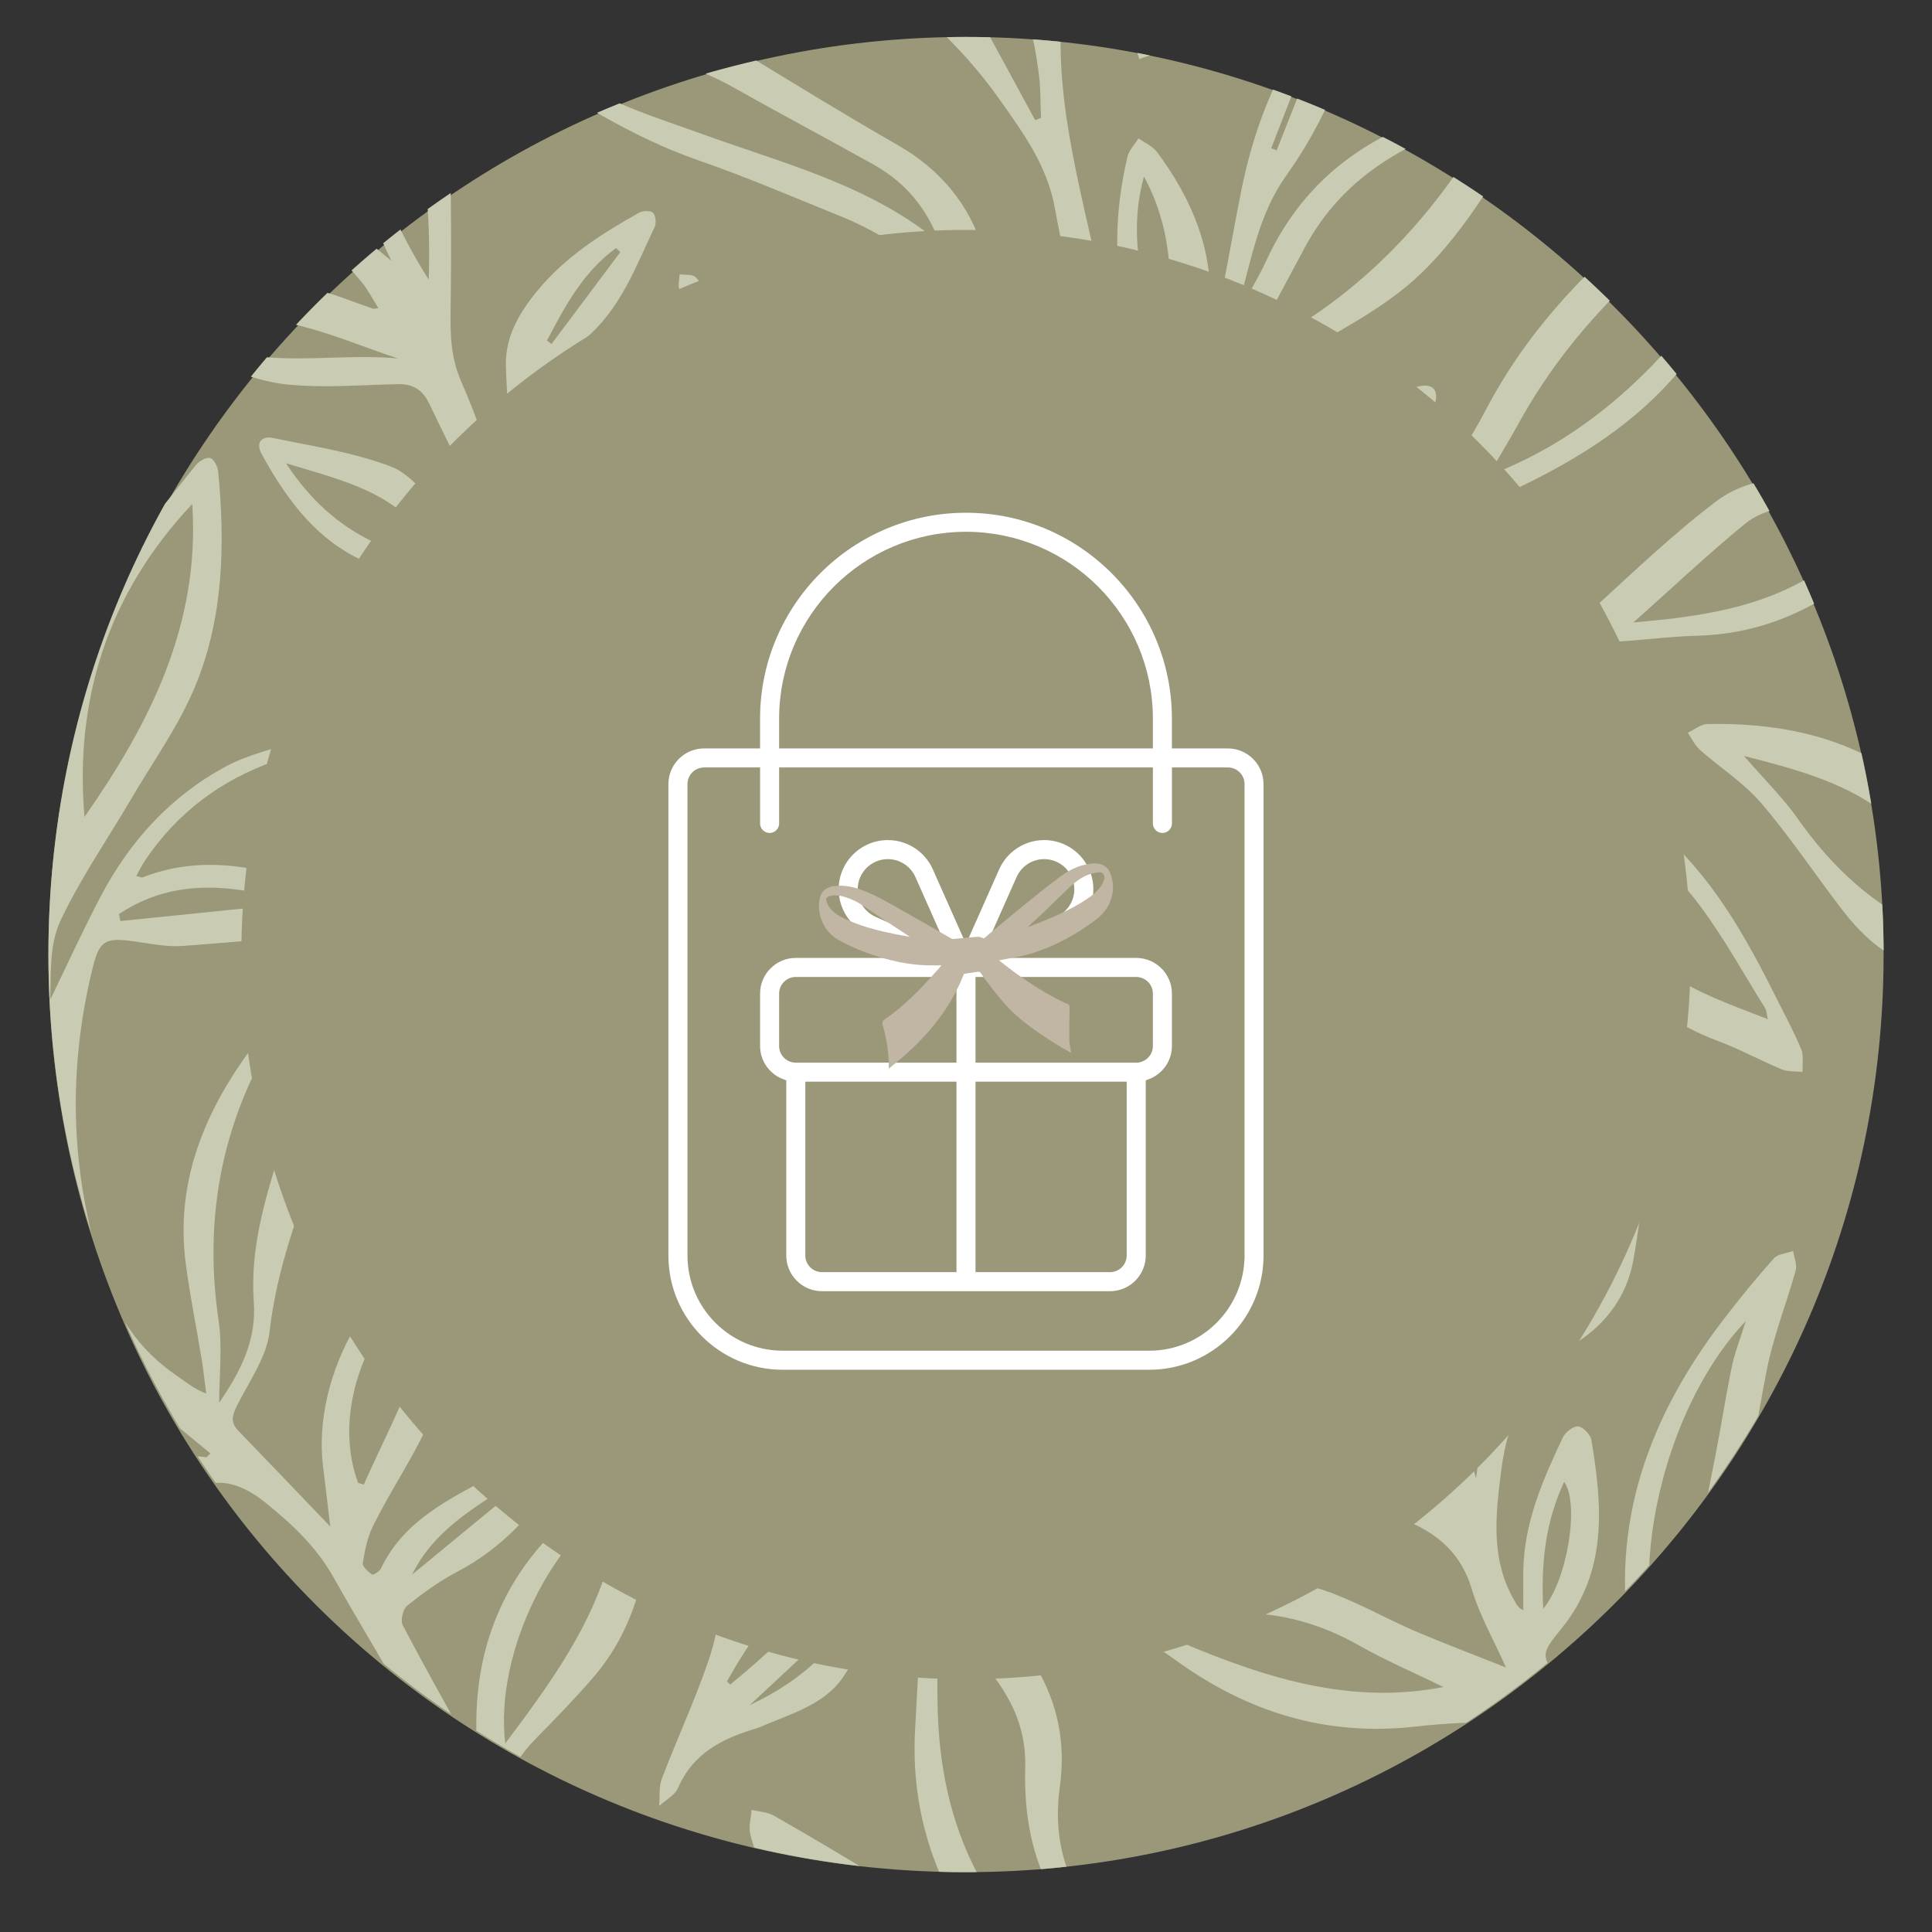 <svg xmlns="http://www.w3.org/2000/svg" xmlns:xlink="http://www.w3.org/1999/xlink" id="Layer_1" data-name="Layer 1" viewBox="0 0 1080 1080"><rect x="0" y="0" width="1080" height="1080" fill="#333333" stroke="none"/><defs><style>      .cls-1 {        fill: #c9cbb3;      }      .cls-2 {        fill: #9a9879;      }      .cls-3 {        fill: #c1b6a4;      }      .cls-4 {        fill: none;      }      .cls-5 {        clip-path: url(#clippath-1);      }      .cls-6 {        fill: #fff;        stroke: #9a9879;        stroke-miterlimit: 10;        stroke-width: 4px;      }      .cls-7 {        clip-path: url(#clippath);      }    </style><clipPath id="clippath"><path class="cls-4" d="M27.06,533.6c0,287.4,236.35,519.59,525.29,512.81,272.11-6.39,494.03-228.3,500.46-500.4,6.82-288.96-225.38-525.35-512.8-525.35S27.06,250.32,27.06,533.6"></path></clipPath><clipPath id="clippath-1"><path class="cls-4" d="M1127.06,537.12c0,287.4,236.35,519.59,525.29,512.81,272.11-6.39,494.03-228.3,500.46-500.4,6.82-288.96-225.38-525.35-512.8-525.35s-512.94,229.66-512.94,512.94"></path></clipPath></defs><g><g><path class="cls-2" d="M540,1046.55c287.42,0,519.62-236.39,512.8-525.35-6.42-272.1-228.35-494.01-500.46-500.4C263.4,14.02,27.06,246.21,27.06,533.61s229.65,512.94,512.94,512.94"></path><g class="cls-7"><path class="cls-1" d="M734.52,31.4c-1.15-.38-2.3-.75-3.44-1.13-6.83,17.53-13.65,35.06-20.48,52.6l3.06,1.17c6.95-17.55,13.9-35.1,20.85-52.64M546.05,382.62c-.83.25-1.66.5-2.49.75-1.26,19.23,6.09,40.97,17.78,52.33-5.14-17.83-10.22-35.46-15.29-53.08M419.16,953.12c29.83-13.71,52.34-35.93,57.54-54.03-8.09,7.66-17.61,16.74-27.2,25.74-9.53,8.96-19.14,17.85-30.34,28.28M829.79,352.73c-22.75,5.86-56.61,31.16-62.4,45.92,21.01-7.24,42.47-22.88,62.4-45.92M768.44,498.81c-27.48-9.51-55.36-8.25-83.35-4.27,27.13,15.32,55.29,8.74,83.35,4.27M420.02,486.67c8.2,13.76,55.89,40.72,72.52,41.7-16.92-26.06-43.05-35.68-72.52-41.7M366.34,751.54c1.08,12.48,21.39,56,35.23,75.49,3.67-32.7-9.77-64.84-35.23-75.49M494.4,818.34c12.54,6.37,83.93-1.88,101.04-11.69-24.39-7.86-87.86-.52-101.04,11.69M639.48,98.73c-9.81,35.21.41,68.07,11.96,100.78,4.32-34.57,5.55-68.77-11.96-100.78M678.25,432.87c13.06-31.24,37.75-56.94,42.65-92.17-27.5,24.17-51.36,50.12-42.65,92.17M681.41,320.34c.62.79,1.23,1.57,1.85,2.36,16.54-13.08,34.54-24.73,49.26-39.62,17.95-18.17,31.89-40.27,53.32-55.17.3-.21.13-1.09.21-2.09-46.83,18.64-74.61,57.83-104.64,94.53M277.68,502.08c29.67,47.01,50.3,99.37,86.98,141.75-3.56-12.77-9.16-24.9-11.47-37.64-4.37-24.15-14.12-45.77-27.03-66.16-11.49-18.16-26.47-32.36-48.48-37.95M470.51,733.75c2.79-17.95-5.59-32.34-14.4-46.11-9.4-14.72-14.36-30.31-13.5-47.6,1.6-31.81-17.35-55.2-32.27-82.61,0,14.77-.61,27.19.11,39.55,3.06,52.96,37.7,92.17,60.06,136.77M736.58,557.63c-15.2-7.39-44.05-6.89-60.61,3.13-29.48,17.83-58.14,37.05-87.1,55.75-.58.38-.66,1.52-1.34,3.2,15.08.25,28.52-2.76,41.71-8.49,16.23-7.06,32.59-14.07,49.42-19.44,21.98-7.02,40.86-18.46,57.93-34.15M735.09,723.15c.25-1.52.49-3.05.74-4.57-37.42-26.34-79.58-28.88-122.8-20.08-31.07,6.33-58.8,20.39-80.77,48.18,28.77-8.96,54.7-17.21,80.75-25.04,9.41-2.83,19.19-6.85,28.67-6.55,22.19.72,44.3,3.76,66.45,5.8,8.98.83,17.96,1.52,26.95,2.26M493.96,433.6c-8.28-46.09-37.69-90.69-82.49-127.83-11.56-9.58-22.94-19.8-38.62-24,6.86,16.1,13.05,32.69,23.9,45.26,31.4,36.39,64.67,71.16,97.22,106.57M579.7,304.52c-20.14-18.15-41.1-37.42-62.56-56.12-6.11-5.33-13.37-9.63-20.66-13.28-25.58-12.8-51.39-25.14-77.15-37.58-2.76-1.34-5.77-2.16-9.44-3.49.22,2.43.05,3.48.43,4.27.98,2.07,2.01,4.17,3.35,6.01,27.37,37.67,62.34,65.81,106.06,82.05,19.96,7.41,40.81,12.43,59.96,18.14M833.58,65.64c-.44-.1-1.13-.51-1.66-.35-42.77,12.14-80.22,31.79-102.39,72.84-10.96,20.29-21.73,40.67-31.7,59.33,58.77-28.3,103.04-73.99,135.75-131.82M523.72,131.67c-8.17-19.01-20.16-31.14-35.68-39.83-25.55-14.31-51.45-27.98-76.94-42.39-28.08-15.89-58.05-22.7-90.14-20.24-5.56.43-11.06,1.5-16.59,2.28,2.75,4.4,5.64,6.43,8.57,8.43,25.11,17.12,53.91,25.74,82.08,35.89,42.03,15.13,85.75,26.48,122.45,53.78.95.71,2.36.82,6.26,2.08M811.24,449.71c.64.89.9,1.62,1.41,1.9,39.98,21.75,73.62,51.82,106.85,82.29,19.49,17.88,43.47,26.01,68.73,35.81-.78-3.27-.77-4.97-1.54-6.18-11.84-18.95-22.66-38.66-35.91-56.56-34.56-46.68-81.25-65.92-139.54-57.26M598.96-26.73c-14.3,55.83-.51,109.65,11.66,163.59,7.47,33.1,15.19,66.15,22.01,99.38,2.15,10.49,1.73,21.52,2.48,32.36,5.59-11.11,11.56-22.33,7.92-36.12-4.55-17.2-8.91-34.44-13.09-51.73-7.48-31.02-7.05-62.1.3-93.05.89-3.75,4.05-6.94,6.16-10.4,3.52,2.54,7.97,4.4,10.44,7.73,19.33,26.11,31.6,54.7,29.45,88.06-.08,1.29.25,2.61.46,3.9.04.26.41.47,1.65,1.78,1.82-6.1,3.9-11.48,5.01-17.05,3.73-18.74,6.88-37.6,10.7-56.32,7.56-37,21.54-71.19,45.22-101,1.02-1.28,1.96-2.99,3.33-3.59,3.62-1.59,7.79-4.18,11.06-3.43,1.98.45,4.4,6.76,3.72,9.79-3.28,14.72-5.95,29.92-11.87,43.65-7.12,16.51-16.02,32.63-26.49,47.24-15.36,21.44-19.32,46.29-26.22,70.38.75.37,1.51.74,2.26,1.11,4.25-7.88,8.94-15.56,12.67-23.68,24.58-53.6,69.63-78.59,124.72-89.64,6.45-1.29,12.98-2.49,19.54-2.96,7.38-.52,10.23,3.69,6.37,9.73-19.83,31.03-37.07,63.92-64.07,89.88-21.7,20.87-48.92,33.21-74.04,48.88-17.81,11.12-34.92,23.59-51.11,36.97-6.12,5.05-9.55,13.99-12.83,21.74-10.65,25.15-21.22,50.41-21.45,78.45-.01,2.55.4,5.12.87,10.65,5.36-6.51,9.3-11.04,12.96-15.77,18.13-23.45,36.19-46.95,54.27-70.44,16.92-22,40.66-32.85,66.3-40.56,7.89-2.37,15.75-4.94,23.76-6.81,7.9-1.84,11.34,2.17,9.02,9.9-.47,1.57-1,3.23-1.93,4.54-24.93,35.21-48,72.36-87.38,93.86-21.07,11.51-42.91,21.67-64.73,31.76-11.53,5.33-18.4,13.07-22.7,25.34-6.52,18.59-16.2,36.07-23.12,54.55-4.44,11.84-8.06,24.5-8.97,37.02-1.47,20.3-.39,40.79-.39,61.19.89.34,1.78.67,2.66,1,2.03-2.61,3.99-5.26,6.08-7.82,13.93-17.07,28.47-33.68,41.54-51.37,5.25-7.11,8.13-16.34,10.58-25.04,2.5-8.82,3.24-18.14,4.59-27.27,3.95-26.66,15.5-49.62,34.56-68.49,12.85-12.73,26.47-24.71,40.03-36.7,2.63-2.33,6.63-3.15,9.99-4.66,1.46,3.77,4.49,7.72,4.12,11.31-2.86,27.48-8.62,53.52-29.25,74.63-15.51,15.87-28.62,34.09-42.81,51.26.94.97,1.88,1.94,2.82,2.91,4.81-3.85,9.51-7.85,14.47-11.51,12.93-9.56,26.42-18.41,38.82-28.59,9.81-8.05,18.9-17.15,27.31-26.66,22.46-25.41,50.56-40.74,83.27-48.06,3.36-.75,9.84.06,10.41,1.7,1.19,3.39.62,8.68-1.41,11.72-18.22,27.39-40.19,50.33-75.19,54.01-27.46,2.89-45.66,21.48-68.95,36.8,22.67-2.91,42.42-6.74,62.31-7.7,31.23-1.52,62.6-2.28,93.83-1.11,24.11.91,44.55,12.86,62.92,28.28,30.83,25.9,49.92,60.03,67.5,95.26,4.71,9.43,9.79,18.73,13.8,28.45,1.54,3.72.58,8.47.76,12.74-3.92-.44-8.19-.04-11.69-1.49-11.86-4.92-23.18-11.17-35.18-15.65-23.64-8.84-43.6-23.03-61.56-40.31-19.7-18.97-38.37-39.1-59.04-56.94-15.37-13.27-32.51-24.91-50.23-34.82-8.55-4.77-20.52-6.24-30.48-5.11-33.45,3.78-65.22,13.28-92.42,34.4-1.55,1.21-3.05,2.5-4.47,3.86-.39.38-.38,1.17-.98,3.28,4.63-.73,8.65-1.39,12.68-1.98,36.33-5.42,72.35-4.65,107.44,7.17,5.86,1.97,10.49,7.62,15.69,11.58-5.41,2.94-10.5,7.25-16.28,8.55-16.97,3.81-34.1,7.3-51.36,9.25-16.03,1.8-31.43-2.29-45.64-10.23-2.29-1.28-4.75-2.3-7.19-3.28-25.42-10.19-29.6-8.9-46.6,12.3-8.65,10.79-17.08,22.01-27.21,31.29-16.69,15.27-20.6,35.96-26.08,57.13,3.03-2.1,6.05-4.22,9.09-6.31,21.7-14.9,42.59-31.19,65.3-44.35,30.73-17.82,64.08-14.8,97.13-6.51,2.68.67,5.85,3.49,6.68,6.01.53,1.63-2.42,4.9-4.42,6.79-7.86,7.45-16.07,14.52-23.95,21.95-15.02,14.15-33.37,22.18-52.54,28.61-10.93,3.67-22.22,6.32-33.04,10.26-19.83,7.22-40.38,5.62-60.71,5.28-10.96-.19-16.64,3.91-20.97,13.71-10.39,23.49-21.9,46.49-32.77,69.77-2.87,6.14-5.07,12.6-6.55,16.32,14.9-10.42,30.12-23.84,47.63-32.76,38.93-19.83,80.03-18.59,121.45-7.56,21.98,5.85,42.31,14.7,59.64,29.61,2.76,2.38,6.38,6.32,6,9.07-.35,2.66-4.97,5.61-8.31,6.88-22.77,8.65-46.71,8.78-69.04,1.55-30.7-9.92-58.85-5.36-87.52,6.02-20.48,8.13-41.61,14.64-62.22,22.45-17.12,6.49-30.51,17.53-39.28,35.5,2.71.17,4.3.7,5.58.27,42.41-14.07,84.07-5.88,125.59,4.4,2.66.66,4.67,3.88,6.99,5.9-2.1,2.23-3.78,5.51-6.36,6.52-14.11,5.52-28.3,10.93-42.74,15.51-17.29,5.49-34.59,1.16-51.87-1.23-12.67-1.75-25.48-3.49-38.21-3.42-4.82.03-11.32,3.96-14.14,8.1-19.81,29.12-38.89,58.74-58.14,88.25-3.18,4.89-6,10.02-8.99,15.06.62.6,1.24,1.21,1.86,1.8,4.47-3.79,9.01-7.48,13.39-11.37,20.89-18.62,41.72-37.31,62.6-55.95,1.22-1.1,2.47-2.5,3.94-2.92,3.88-1.09,7.88-1.71,11.83-2.52.51,3.95,2.71,8.71,1.26,11.71-9.32,19.17-17.98,38.94-29.74,56.58-10.8,16.2-30.49,21.08-47.63,28.62-.6.26-1.26.4-1.89.59-18.49,5.58-34.68,13.85-42.96,33.08-1.76,4.09-6.93,6.72-10.53,10.02.43-5.07-.27-10.57,1.47-15.15,8.3-21.82,18.16-43.08,25.78-65.11,14.92-43.15,5.88-83.67-18.77-120.36-13.47-20.06-25.55-40.01-28.52-64.23-.62-5.06,1.44-10.44,2.27-15.68,4.87,1.17,10.28,1.35,14.52,3.67,23.76,12.98,42.59,31.22,48.33,58.28,3.57,16.79,2.52,34.6,3.02,51.97.42,14.72.09,29.46.09,45.15,1.59-.84,2.95-1.1,3.53-1.92,14.38-20.48,28.61-41.08,43.04-61.54,7.27-10.31,6.38-20.26,1.59-31.57-12.58-29.69-32.9-53.88-53.34-78.02-21.07-24.89-42.52-49.16-69.09-68.86-18.9-14.01-28.77-35.74-37.6-57.23-8.39-20.41-15.81-41.24-24.57-61.49-4.55-10.52-11.45-20.01-16.46-30.36-1.59-3.28-1.84-8.68-.12-11.57,1.08-1.83,7.4-2.02,10.6-.85,14.51,5.28,29.56,9.86,42.88,17.4,20.63,11.69,30.88,32.05,37.41,53.98,10.25,34.41,19.41,69.14,29.91,103.47,2.5,8.19,7.25,16.45,13.07,22.71,14.32,15.39,29.86,29.64,46.6,46-6.58-11.57-11.61-21.67-17.78-31.02-24.29-36.84-32.04-77.26-28.1-120.73,1.27-14.05-.14-28.33.37-42.47.12-3.57,2.85-7.06,4.39-10.58,2.79,2.31,6.34,4.11,8.25,7,12.87,19.53,25.44,39.25,37.99,58.97,9.23,14.51,14.67,30.49,14.63,47.61-.05,16.1,4.99,30.44,11.92,44.39,8.65,17.38,10.92,35.61,9.14,54.77-.84,8.99-.14,18.12,1.46,27.46,6.35-16.41,12.62-32.84,19.09-49.19,2.91-7.35,5.5-14.97,9.51-21.71,15.74-26.44,15.81-55.34,13.53-84.46-1.05-13.42-4.12-26.68-6.02-40.06-1.18-8.3-5.36-13.63-13.21-16.88-13.69-5.66-27.22-11.73-40.66-18-23.59-11.01-43.87-26.65-61.86-45.32-2.04-2.12-4.07-4.4-5.47-6.96-3.81-6.96-1.1-12.44,6.7-11.89,35.49,2.5,67.6,11.99,87.61,44.96,4.83,7.95,10.15,15.59,15.25,23.37.74-.32,1.49-.66,2.24-.98.29-1.8.98-3.63.81-5.38-3.59-37.08-14.89-70.74-42.88-97.13-19.15-18.07-38.11-36.35-56.95-54.76-28.6-27.97-39.14-64.99-49.95-101.71-2.61-8.88,1.73-12.79,9.78-9.27,69.16,30.26,119.89,77.15,136.63,153.87,2.44,11.18,3.8,22.94,3.31,34.33-.71,16.28,3.05,31.27,8.37,46.26,13.08,36.82,22.01,74.54,23.51,113.78.06,1.54.48,3.05,2.58,4.98,2.62-6.55,5.43-13.02,7.82-19.65,11.45-31.7,21.34-63.73,22.94-97.8.5-10.59-2.74-18.88-9.51-26.98-20.71-24.76-36.27-51.65-34.65-85.8.49-10.4-2.4-20.92-3.1-31.43-.19-2.81,1.94-5.79,3.01-8.69,2.77,1.37,6.26,2.09,8.2,4.22,19.8,21.67,34.06,45.34,27.36,76.65-2.21,10.32,2.36,19.16,8.67,29.11,1.25-3.49,2.28-5.39,2.6-7.41,3.92-24.58,11.12-48.08,22.24-70.42,16.42-33.02,5.51-49.13-27.82-63.4-21.43-9.18-45.01-13.5-66.07-23.34-50.69-23.7-92.99-57.25-117.2-109.73-3.85-8.36-8.97-16.12-12.85-24.47-1.15-2.49-.1-6.01-.06-9.04,3.04.5,7.28-.12,8.93,1.67,32.09,34.59,76.58,46.47,117.69,64.36,20.79,9.05,38.09,22.22,52.09,39.75,17.65,22.11,34.9,44.53,52.25,66.87.99,1.28,1.34,3.05,1.98,4.58,1.04-.62,2.08-1.23,3.12-1.85-.19-4.05,0-8.16-.64-12.15-4.09-25.73-13.73-49.53-26.7-71.88-11.74-20.23-22.85-41.14-37.07-59.56-21.53-27.9-48.11-50.63-81.4-64.1-26.57-10.75-52.95-22.09-80-31.45-37.86-13.11-70.78-35-104.49-55.61-8.48-5.18-7.98-10.68.71-15.24,2.03-1.06,4.19-2.03,6.42-2.55,42.63-10.05,84.15-10.25,123.15,13.51,28.4,17.31,56.73,34.77,85.6,51.27,23.83,13.62,40.16,32.95,48.21,58.93,4.99,16.1,14.68,29.13,23.75,42.92,15.52,23.61,29.32,48.35,43.83,72.62.82,1.38,1.6,2.79,4.33,3.7-1.99-8.99-3.93-17.99-5.98-26.96-8.8-38.52-18.95-76.79-25.96-115.62-4.35-24.07-17.76-42.23-30.97-60.94-22.32-31.63-51.02-56.64-83.27-77.76-1.91-1.25-3.46-3.02-5.18-4.55h17.81c6.74,4,13.47,8,20.22,12,.49-.68.98-1.35,1.47-2.03-1.96-3.32-3.91-6.65-5.87-9.97h23.74c17.01,31.32,34.02,62.62,51.04,93.94,1.08-.45,2.17-.9,3.25-1.34-.42-8.67-.17-17.44-1.43-25.98-1.36-9.3-2.48-19.23-6.62-27.4-6.94-13.7-16.2-26.21-24.48-39.23h19.78c3.32,6.26,6.63,12.53,9.95,18.8.64-.17,1.28-.33,1.92-.49v-18.31h17.8Z"></path><path class="cls-1" d="M288.36,832.46c-.9-1.03-1.79-2.06-2.68-3.09-21.13,13.82-43.37,26.39-55.26,50.78,19.31-15.9,38.63-31.8,57.94-47.69M22.6,890.42c29.28-6.68,42.37-31.92,60.25-51.71-24.29,12.31-45.95,27.68-60.25,51.71M66.52,510.96c.25,1.3.51,2.61.76,3.91,32.55-3.31,65.09-6.63,99.06-10.08-35.18-10.26-68.48-14.65-99.82,6.17M282.43,974.57c31.84-42.19,60.63-82.93,63.86-135.25-35.39,17.74-70.07,83.12-63.86,135.25M199.25,958.17c.19-1.05.38-2.11.57-3.17-16.12-2.74-32.24-5.54-48.38-8.21-10.67-1.77-21.41-3.19-32.06-5.07-10.68-1.88-21.23-4.52-31.94-6.14-26.99-4.09-51.91,2.92-76.92,15,2,1.39,3.12,2.57,4.49,3.07,25.97,9.58,52.68,15.03,80.35,11.13,34.48-4.87,68.64-13.27,103.89-6.62M-19.1,403.13c-17.77,39.39-28.32,79.22-14.37,122.33,7.05,21.8,11.21,44.56,16.32,66.97,1.37,5.99,1.44,12.28,2.1,18.43.88-.03,1.76-.06,2.63-.1,1.01-14.67,3.3-29.39,2.77-44-1.21-33.43-3.71-66.81-5.86-100.21-.97-14.99-2.53-29.95-3.53-44.94-.4-6.13-.06-12.32-.06-18.48M200.16,828.89c1.06.33,2.13.66,3.2.99,9.96-22.46,21.63-44.34,29.48-67.51,11.67-34.43,32.47-58.97,66.42-72.2,3-1.17,5.79-2.89,11.14-5.6-71.21-3.11-133.41,80.94-110.24,144.32M367.08,418.27c-34.22-32.28-127.23-31.88-172.34.73,81.53,18.22,114.14,18.08,172.34-.73M47.22,456.69c35.86-51.32,64.8-106.98,60.25-174.93-47.52,50.38-65.76,109.62-60.25,174.93M122.54,784.07c11.64-16.9,20.93-34.59,19.35-56.26-2.1-28.78,5.68-55.88,14.28-83.09,7.3-23.09,11.76-47.09,16.98-70.8.85-3.88-.86-8.34-1.39-12.53-1.43-.4-2.87-.81-4.3-1.22-9.74,15.76-21.46,30.64-28.83,47.43-18.23,41.56-23.1,85.2-16.45,130.4,2.22,15.05.35,30.7.35,46.07M-47.83,451.93c7.78-20.26,15.2-40.67,23.59-60.68,2.02-4.81,7.25-8.29,11.01-12.37,1.94,4.92,4.73,9.66,5.68,14.77,4.6,24.58,8.09,49.39,13.14,73.88,4.97,24.09-1.33,47.21-4.14,70.65-3.23,26.79-6.92,53.53-10.21,80.31-.34,2.79-.13,6.21,1.21,8.55,13.58,23.66,27.44,47.15,42.99,70.18-1.8-5.98-4.2-11.84-5.29-17.94-3.25-18.1-6.76-36.21-8.72-54.47-2.3-21.57-3.79-43.28-4.27-64.96-.28-12.72.55-25.89,3.59-38.18,7.96-32.23,12.13-64.88,11.87-97.87-.34-42.28,12.39-79.75,37.39-113.31,12.79-17.16,26.15-33.91,39.56-50.59,1.76-2.19,5.91-4.51,7.98-3.83,2.15.71,4.17,4.9,4.44,7.74,3.9,40.76,2.93,81.53-12.82,119.7-9.19,22.28-23.71,42.37-36,63.35-13.32,22.73-28.5,44.55-39.57,68.31-6,12.9-5.15,29.01-5.5,43.62,9.3-19.15,18.14-38.55,28.02-57.39,16.28-31.07,39.23-56.33,70.24-73,12.24-6.58,26.37-9.61,39.62-14.3,16.1-5.7,32.64-10.44,48.18-17.4,28.4-12.72,56.71-23.47,88.66-15.51,26.11,6.51,50.98,15.78,73.39,30.98,3.82,2.59,7.85,4.9,11.42,7.8,1.57,1.26,3.3,3.93,2.94,5.51-.37,1.66-3.21,4.02-4.86,3.94-29.77-1.49-56.3,13.03-84.98,16.93-24.19,3.29-47.13-1.88-70.17-7.96-19.74-5.2-39.57-10.15-59.55-14.37-5.46-1.15-11.96-.45-17.29,1.41-30.13,10.52-54.56,28.82-72.52,55.39-1.78,2.64-3.16,5.56-5.02,8.86,1.85.42,2.87,1.02,3.57.76,27.2-10.59,54.42-8.03,81.45.36,16.36,5.07,32.54,10.75,48.6,16.72,3.06,1.13,5.15,4.86,7.69,7.39-3.01,1.54-5.92,4.15-9.05,4.45-35.41,3.42-70.82,6.83-106.3,9.42-9.04.66-18.35-1.31-27.46-2.59-15.89-2.22-19.18-.42-22.98,15.23-13.69,56.3-12.51,111.67,4.86,167.64,7.94,25.6,20.35,44.93,41.77,59.61,5.04,3.45,9.66,7.53,16.95,10.36-.82-6.27-1.47-12.57-2.48-18.82-2.98-18.19-6.71-36.27-9.04-54.54-5.38-42.24,8.7-79.44,32.25-113.33,13.14-18.89,28.21-36.48,42.89-54.25,2.5-3.02,7.48-4,11.32-5.92,1.34,4.32,3.73,8.62,3.8,12.97.19,12.77.87,25.79-1.23,38.29-3.47,20.66-6.96,41.7-14.04,61.28-11.79,32.57-24.08,64.49-28.02,99.51-1.63,14.58-11.72,28.31-18.53,42.15-2.49,5.07-3.28,8.99.93,13.33,16.91,17.5,33.71,35.11,51.49,53.65-1.4-11.7-2.66-22.54-4.01-33.37-6.39-51.16,27.61-113.86,80.83-131.7,24.71-8.28,49.05-15.31,75.26-12.8,3.88.37,7.57,2.69,11.35,4.11-2.48,3.48-4.22,8.35-7.6,10.18-12.14,6.56-24.47,13.08-37.39,17.81-29.06,10.65-47.84,30.64-54.2,60.5-6.79,31.93-26.65,57.07-40.5,85.32-3.06,6.24-4.45,13.45-5.56,20.39-.3,1.9,2.95,4.77,5.17,6.39.58.43,4.21-1.72,4.99-3.37,12.86-27.08,38.45-38.9,62.71-52.05,10.39-5.63,21.67-9.64,32.69-14.04,2.47-.98,5.52-.49,8.3-.67-.31,3.01.35,6.62-1.08,8.95-15.21,24.79-33.89,46.03-60.27,59.8-9.82,5.12-18.96,11.8-27.65,18.74-2.37,1.9-3.91,8.29-2.55,10.89,12.31,23.52,25.36,46.66,38.19,69.91,1.02-.22,2.04-.43,3.06-.65,0-7.04-.24-14.1.04-21.14,1.88-47.36,22.34-85.43,58.95-114.75,7.22-5.79,16.7-9.09,25.57-12.37,8.34-3.08,12.91.28,12.76,9.3-.61,36.38-7.72,70.87-32.38,99.36-10.13,11.68-20.94,22.79-31.78,33.83-19.78,20.16-21.59,39.31-9.82,64.59,7.66,16.45,11.18,34.82,16.56,52.33h-11.87c-2.55-6.05-5.33-12.01-7.64-18.15-6.71-17.88-12.46-36.18-20.05-53.68-8.35-19.24-22.39-32.31-43.77-37.74-35.54-9.02-71.2-7.89-107.03-3.93-43.13,4.77-84.02-2.63-122.77-21.9-2.33-1.16-5.2-4.05-5.25-6.19-.04-2.17,2.66-5.15,4.92-6.49,5.66-3.34,12.01-5.51,17.62-8.92,36.43-22.11,73.41-21.61,111.5-4.29,8.77,3.98,18.86,6,28.53,6.87,24.58,2.19,48.39,6,69.08,20.91,3.46,2.5,7.87,3.67,11.85,5.46-14.07-27.42-30.2-52.61-44.73-78.7-9.61-17.25-23.4-30.13-38.23-42.09-21.39-17.24-39.64-14.29-55.23,7.82-.57.81-1.08,1.67-1.69,2.44-17.91,22.43-40.07,38.99-67.54,47.76-3.79,1.21-8.5-.47-12.79-.82.51-4.37-.28-9.54,1.79-12.97,5.59-9.24,11.84-18.23,18.87-26.42,11.69-13.63,26.7-22.75,43.83-28.71-27.73,4.92-55.1,10.34-82.21,16.92-14.01,3.4-27.51,8.86-41.25,13.38v-29.67c28.09-2.45,56.55-2.86,84.15-7.94,26.3-4.84,52.09-10.52,78.98-7.2.38.04.89-.8,2.27-2.12-12.97-10.67-25.64-21.44-38.8-31.58-2.45-1.88-6.96-1.92-10.39-1.55-8.15.87-16.39,1.84-24.29,3.94-30.34,8.04-60.97,9.15-91.92,4.91v-9.89c26.87-.71,54.12,2.81,80.23-7.28-26.7-3.35-53.37-5.74-80.23-2.61v-11.87c35.87-2.34,71.71-4.14,107.57,7.57-11.35-16.62-22.06-30.77-31.08-45.93-10.26-17.22-18.86-35.43-28.45-53.05q-15.93-29.27-48.05-23.3v-55.38c7.61,4.86,15.24,9.71,24.91,15.89-8.73-29.15-16.82-56.14-24.91-83.14v-67.25Z"></path><path class="cls-1" d="M782.61,833.95c.69-1.2,1.38-2.4,2.07-3.6-17.34-10.58-34.68-21.17-52.02-31.75-.54.89-1.09,1.79-1.63,2.68,12.26,18.8,31.84,25.86,51.58,32.67M862.68,899.3c13.55-16.2,20.4-58.89,11.7-70.96-10.53,22.47-13.03,45.71-11.7,70.96M871.41,737.09c.87.41,1.73.82,2.6,1.23,23.3-19.03,32.52-44.68,34.09-73.93-.92-.43-1.84-.85-2.76-1.28-11.31,24.66-22.62,49.32-33.93,73.99M807.94,719.71c8.64-22.19,10.1-45.13,7.19-68.1-1.93-15.26-6.71-30.15-9.74-45.31-2.59-12.98-4.5-26.1-6.71-39.16-15.01,51.95-5.77,102.42,9.26,152.57M806.93,943.06c-15.7-7.65-31.99-14.65-47.35-23.32-20.89-11.79-43.2-18.3-66.83-17.99-14.34.19-28.62,4.24-42.93,6.56-.05,1.75-.1,3.51-.14,5.26,50.07,21.62,100.73,40.43,157.25,29.48M931.32,935.5c2.22-5.01,4.81-8.88,5.68-13.11,7.41-35.71,14.59-71.47,21.63-107.24,3.36-17.09,5.99-34.33,9.52-51.37,1.61-7.74,4.6-15.19,7.74-25.29-46.55,48.9-68.14,145.53-44.57,197.01M646.43,1088.83c9.58-33.59,28.01-57.8,65.35-62.55,24.71-3.14,48.13-10.34,70.46-21.76,31.25-15.98,64.27-14.75,97.56-7.7,3.16.66,6.37,1.09,9.84,1.68-6.71-19.49-27.61-35.56-48.38-35.82-16.75-.2-33.62.64-50.26,2.51-49.71,5.58-93.75-8.11-133.77-37.13-10.09-7.32-20.89-13.66-31.06-20.86-2.68-1.9-5.92-5.38-5.85-8.06.06-2.34,4.07-5.99,6.9-6.65,39.07-9.13,78.4-16.69,117.68-1.81,15.65,5.93,30.35,14.33,45.77,20.95,16.56,7.11,33.47,13.45,51.23,20.53-6.73-15.06-14.67-28.82-19.08-43.63-5.85-19.65-18.51-30.93-36.5-38.37-9.42-3.9-18.17-9.4-27.53-13.45-18.98-8.19-32.69-21.9-42.63-39.62-1.75-3.12-1.82-7.17-2.66-10.8,3.9-.84,8.39-3.39,11.63-2.28,28.14,9.61,56.05,19.92,75.52,44.36,1.02,1.27,1.36,3.08,2.01,4.64.87-.65,1.74-1.3,2.61-1.94-.42-2.47-.97-4.92-1.23-7.4-2.48-23.85-4.6-47.74-7.53-71.54-1.07-8.64-2.84-17.56-6.34-25.46-22.32-50.43-27.33-101.34-6.08-153.39,1.24-3.04,2.26-6.56,4.47-8.73,4.67-4.58,10.06-8.4,15.16-12.54,3.59,5.46,8.38,10.49,10.53,16.47,4.32,12.06,6.18,25.04,10.91,36.9,8.34,20.87,12.2,42.07,11.83,64.59-.32,18.89-4.81,36.46-11.4,53.8-.58,1.54-1.28,3.03-1.96,4.53-9.43,20.84-15.26,41.87-7.29,64.91,3.7,10.68,5.29,22.1,8.8,33.15,3.5-31.4,16.51-58.89,30.82-86.22,11.58-22.12,20.26-45.75,31.72-67.94,6.6-12.77,16.07-24.07,24.48-35.87,1.54-2.17,4.16-3.57,7.13-6,1.22,3.15,2.61,4.94,2.43,6.55-2.72,22.86-4.63,45.9-8.87,68.49-3.52,18.78-14.65,34.13-30.67,44.56-26.25,17.1-39.06,41.09-42.95,71.75-3.29,25.87-6.25,51.08,8.29,74.7.81,1.31,1.55,2.65,4.01,3.7,0-7.38-.1-14.77.01-22.16.43-26.78,10.89-50.67,22.03-74.26,1.41-2.98,5.87-6.53,8.62-6.3,2.75.23,6.89,4.58,7.41,7.64,6.19,36.99,9.14,73.52-16.85,105.55-11.16,13.74-11.68,14.7-1.32,28.78,12.85,17.46,27.3,33.74,41.24,50.38,1.96,2.35,4.92,3.85,9.54,7.38,0-9.46.97-16.58-.19-23.33-3.07-17.84-7.56-35.44-10.57-53.3-11.72-69.42,10.73-129.26,52.46-183.44,8.83-11.48,17.99-22.75,27.65-33.54,2.29-2.57,7.16-2.83,10.84-4.15.53,3.64,2.3,7.64,1.4,10.88-5.1,18.39-12.31,36.3-16.02,54.94-6.62,33.24-11.32,66.87-16.67,100.36-2.87,17.93-10.18,33.84-19.93,49.06-4.65,7.27-7.18,15.97-10.2,24.19-1.81,4.92-1.85,10.62-4.16,15.21-9.25,18.34-3.42,36.32,1.33,53.96,2.89,10.72,13.05,15.5,23.36,21.63.69-4.49,1.28-7.27,1.52-10.08,4.82-56.14,29.2-103.47,66.47-144.53,11.62-12.8,25.45-23.62,38.27-35.35v21.76c-14.79,15.85-30.47,30.97-44.15,47.72-19.35,23.69-31.5,51.55-41.58,80.24-1.78,5.09-2,10.73-2.94,16.12,25.19-19.67,45.84-41.07,59.64-69,7.12-14.42,19.19-26.39,29.03-39.47v33.63c-3.1,5-6.56,9.82-9.21,15.05-9.85,19.46-21.56,37.35-37.29,52.85-12.31,12.13-22.75,26.18-34.09,39.3-5.67,6.55-4.55,11.19,1.88,17.29,11.12,10.5,20.9,22.42,31.24,33.76h-25.71c-.79-1.05-1.43-2.28-2.4-3.12-27.97-24.42-55.91-48.87-84.07-73.06-2.26-1.94-5.97-2.73-9.11-3.02-29.22-2.77-56.24,5.2-78.6,22.97-22.77,18.09-48.36,28.73-75.02,38.41-14.15,5.13-27.73,11.84-41.56,17.83h-21.76c2.71-2.76,4.94-6.45,8.2-8.1,16.1-8.17,32.34-16.08,48.78-23.54,23.02-10.46,46.28-20.4,69.4-30.62,14.41-6.37,28.75-12.85,43.15-19.26,2.49-1.11,5.06-2.05,7.59-3.07-25.23-.56-50.68-2.94-73.53,9.54-22.79,12.45-46.67,21.61-72.14,26.02-17.8,3.09-29.43,13.91-39.16,27.56-4.73,6.65-8.08,14.29-12.07,21.48h-15.82Z"></path><path class="cls-1" d="M346.78,140.91c-.81-.74-1.62-1.49-2.43-2.23-18.27,13.28-28.52,32.43-38.59,51.72.84.64,1.69,1.26,2.54,1.89,12.83-17.13,25.65-34.25,38.48-51.38M-39.73,193.97c35.28-8.97,67.93-22.5,93.06-49.84-30.89,16.95-65.73,26.5-93.06,49.84M222.44,200.39c-38.82-12.9-76.68-32.85-121.04-15.86,38.66,24.8,80.99,11.97,121.04,15.86M271.74,314.54c-2.53-.92-5.41-1.57-7.9-2.92-10.6-5.76-23.27-9.66-31.2-18.02-19.67-20.74-45.45-26.21-72.79-34.66,27.28,41.63,65.38,56.95,111.9,55.6M203.63-16.46c-12.1,62.08,2.1,119.42,36.01,172.75,2.16-60.65-9.29-118.55-36.01-172.75M225.13-26.73c6.91,19.53,13.99,39,20.63,58.63,2.41,7.13,5.15,14.6,5.3,21.97.82,39.11,1.49,78.25.84,117.35-.25,14.69-.16,28.36,6.02,42.29,8.66,19.54,15.14,40.04,22.55,60.13,1.32,3.58,2.63,7.17,5.28,10.41,0-9.42.34-18.85-.08-28.25-.76-17.1-2.4-34.17-2.87-51.27-.44-16.4,7.59-29.85,17.57-41.98,15.55-18.9,35.85-31.89,56.92-43.67,2.08-1.16,6.49-1.25,7.79.11,1.51,1.57,1.88,5.82.84,8-10.6,22.21-18.97,45.72-38.83,62.37-6.96,5.85-12.49,13.48-18.3,20.6-9.11,11.16-10.56,24-9.68,38.15.99,16.01.54,32.27-1.13,48.23-1.09,10.37.56,18.71,7.25,26.48,4.51,5.23,9.57,10.41,12.36,16.53,1.57,3.42-1,8.73-1.7,13.19-3.46-1.04-8.76-1.01-10.1-3.29-11.95-20.45-32.49-22.69-52.65-25.82-13.3-2.06-27.21-2.01-39.86-6.01-32.28-10.21-51.54-35.29-67.04-63.67-3.5-6.4.11-10.23,6.4-8.92,22.19,4.64,45.01,8,66,16.02,11.67,4.45,19.98,17.4,30.2,26.06,8.87,7.51,18.29,14.38,27.47,21.53.78-.73,1.56-1.47,2.35-2.19-.56-1.98-.81-4.1-1.71-5.91-12.28-24.78-24.94-49.38-36.82-74.35-3.82-8.03-9.06-11.4-17.64-11.24-20.73.4-41.64,2.27-62.12.16-15.68-1.62-30.92-8.11-46.18-13.01-9.38-3.02-18.56-6.81-27.56-10.88-3.62-1.64-6.5-4.94-9.71-7.49,3.02-3.12,5.49-7.22,9.12-9.19,34.79-18.88,70.82-20.94,107.82-7.02,4.92,1.85,9.91,3.55,14.88,5.3.27.09.64-.09,2.78-.42-3.35-5.26-5.9-10.36-9.46-14.63-7.17-8.59-15.07-16.57-22.34-25.07-17.09-19.99-59.5-26.87-83.45-5.42-16.19,14.5-33.09,28.18-49.72,42.19-27.27,22.96-58.99,34.1-94.39,35.41v-27.69c16.21-9.87,31.63-21.54,48.85-29.06,16.35-7.15,34.98-8.86,51.86-15.01,15.28-5.56,29.55-13.9,44.26-21.01-.48-1.08-.95-2.17-1.42-3.25-18.5,4.35-36.85,9.54-55.54,12.83-17.66,3.1-35.67,5.63-53.53,5.68-11.48.04-22.99-4.85-34.49-7.53v-11.87c4.92.27,9.93,0,14.73.89,31.5,5.8,60.81-6.99,91.47-10.17-2.09-2.09-4.19-3.7-6.5-4.11-16.14-2.86-32.23-6.78-48.49-7.78-16.98-1.05-34.12.8-51.2,1.39v-19.78c41.96-6.69,81.71-2.43,118.78,20.72,18.01,11.24,39.1,13.09,60.16,12.34,1.07-.04,2.1-.93,4.16-1.91-3.27-2.74-5.71-4.84-8.2-6.87C91.64,63.66,55.65,35.48,21.13,5.6,11.7-2.56,6.68-15.81-.35-26.73h15.82C21.62-11.06,29.83,2.82,48.41,10.9c-4.87-13.92-9.01-25.78-13.16-37.63h13.84c1.85,6.41,3.71,12.82,5.56,19.23.89-.09,1.77-.19,2.66-.27.56-6.32,1.11-12.64,1.67-18.95h11.87c-2.17,13.27-4.09,26.59-6.58,39.8-1.36,7.17.07,12.78,5.74,17.62,8.5,7.26,16.28,15.44,25.1,22.26,13.27,10.27,27.19,19.7,40.84,29.49.83-.77,1.65-1.52,2.48-2.29-26.58-31.25-51.06-63.48-51.76-106.88h7.91c-.31,27.28,10.87,49.57,29.71,68.78-3.54-24.09,4.31-46.27,9.84-68.78h9.9c-1.26,19.67-3.72,39.37-3.49,59.03.3,23.79,5.8,47.66,21.96,65.22,16.64,18.06,37.37,32.35,56.32,48.28-27.38-55.07-29.24-113.19-21.39-172.53h27.69Z"></path><path class="cls-1" d="M1049.92,76.48v-1.86c-19.31,7.06-40.37,11.25-57.62,21.71-58.31,35.34-109.36,78.89-143.08,139.8-5.1,9.22-10.55,18.25-17.16,29.61,4.62-1.8,6.43-2.47,8.21-3.22,39.72-16.77,71.93-43.41,99.43-76.09,18.23-21.65,34.79-44.9,54.61-64.96,16.66-16.86,36.94-30.14,55.61-45M1067.74,84.03c-37.76,15.25-64.54,43.37-88.79,74.79-13.46,17.45-27.82,34.24-42.26,50.9-27.17,31.35-62.21,51.41-99.41,68.27-8.99,4.08-17.6,9.1-26.78,12.67-3.7,1.44-8.45.12-12.73.06.93-3.81,1.04-8.1,2.93-11.36,9.72-16.78,20.79-32.84,29.76-50,26.29-50.32,65.66-88.61,110.5-121.92,15.28-11.35,30.75-22.9,47.53-31.69,24.52-12.84,51.45-17.94,79.25-17.44v25.72Z"></path><path class="cls-1" d="M974.7-11.7c-.07-1.13-.15-2.27-.23-3.4-49.51,2.08-99.02,4.16-149.72,6.29,51.05,17.44,100.62,14.58,149.96-2.89M1067.74,50.41c-17.28-7.53-26.44-23.49-37.31-37.27-7.48-9.47-15.92-13.66-27.2-11.72-17.48,3.02-35.03,5.99-52.19,10.39-34.16,8.75-68.15,7.18-101.53-2.09-21.46-5.96-42.04-15.15-62.94-23.09-6.21-2.35-10.66-6-5.63-13.36h243.29c14.51,17.8,29.01,35.6,43.51,53.4v23.74Z"></path><path class="cls-1" d="M549.51,1088.83c-26.99-36.12-40.45-76.47-37.98-121.77,1.39-25.6,2.71-51.21,4.42-76.8.74-10.99,8.03-14.84,16.96-7.74,37.43,29.76,66.83,64.08,59.51,116.76-2.17,15.64-1.07,30.8,4.23,45.71,5.1,14.35,5.05,29.05,2.31,43.85h-15.82c.32-6.24.98-12.48.87-18.7-.15-8.16,1.06-17.08-1.79-24.29-7.46-18.88-9.66-38.14-9.12-58.11,1-37.2-24.6-59.51-47.35-83.91-1.6,18.39-2.13,36.4-1.49,54.36,1.2,33.67,8.46,65.78,25.52,95.36,6.55,11.35,11.72,23.49,17.52,35.28h-17.8Z"></path><path class="cls-1" d="M1067.74,303.58c-11.71,7.28-23.92,13.89-35.02,22-25.2,18.4-52.73,29.04-84.19,29.81-16.4.4-32.74,2.87-49.14,3.53-4.71.19-9.53-2.64-14.3-4.09,1.82-4.97,2.22-11.48,5.68-14.66,22.29-20.43,44.26-41.43,68.28-59.69,21.18-16.11,47.18-14.01,72.35-11.66,12.1,1.13,24.23,2.08,36.34,3.11v9.89c-16.42.12-32.85.03-49.27.4-15.24.35-31.16.82-43.36,10.86-20.97,17.26-40.77,35.94-61.98,54.84,41.5-3.46,80.8-9.42,114.32-36.3,11.74-9.41,26.77-14.72,40.29-21.89v13.84Z"></path><path class="cls-1" d="M1067.74,538.96c-16.45-5.99-28.31-17.76-38.61-31.24-14.98-19.6-28.71-40.23-44.73-58.91-9.71-11.32-22.87-19.64-34.18-29.65-2.84-2.51-4.52-6.34-6.73-9.56,3.64-1.69,7.25-4.78,10.93-4.85,36.93-.76,72.16,5.63,103.76,26.21,3.02,1.97,6.37,3.44,9.56,5.14v27.69c-5.46-3.6-11.06-6.99-16.33-10.84-22.27-16.2-48.07-23.1-76.51-30.36,11.3,13.05,21.88,23.39,30.25,35.29,16.74,23.82,36.89,43.51,62.6,57.33v23.74Z"></path><path class="cls-1" d="M-47.83,279.85c30.28-21.27,62.42-38.92,97.9-50.02,1.57-.49,3.23-1.7,4.65-1.45,4.8.82,9.51,2.15,14.25,3.28-2.09,3.94-3.16,9.46-6.43,11.59-41.04,26.7-69.78,64.3-95.08,105.16-4.46,7.21-10.16,13.65-15.29,20.44v-31.64c18.3-23.69,36.6-47.38,55.09-71.31-2.08,1.07-4.19,1.91-6.04,3.13-16.38,10.82-32.7,21.71-49.05,32.58v-21.76Z"></path><path class="cls-1" d="M88.65,1088.83c-2.01-28.57,13.29-48.13,34.39-64.02,25.92-19.53,56.56-23.92,87.87-25.04,2.82-.1,7.72,1.85,8.13,3.65.66,2.91-.64,7.49-2.82,9.58-7.34,7.03-15.32,13.42-23.28,19.78-11.3,9.04-23.07,17.49-34.1,26.83-8.83,7.49-13.95,17.4-14.81,29.21h-9.9c-1.41-14.83,1.67-29.05,12.56-39.05,12.67-11.62,27.26-21.15,41.17-31.38,4.17-3.07,8.83-5.49,13.27-8.2-2.55-1.41-4.14-1.21-5.72-.94-28.02,4.76-50.85,20.52-74.47,34.8-17.13,10.36-24.39,25.83-26.36,44.76h-5.93Z"></path><path class="cls-1" d="M466.44,1088.83c-23.34-15.47-40.14-35.9-47.02-63.44-1.06-4.23.41-9.1.71-13.68,4.21,1.05,8.92,1.22,12.54,3.29,19.95,11.46,39.85,23.04,59.33,35.26,14.97,9.38,27.62,21.24,33.78,38.56h-23.74c-18.2-22.46-43.15-36.34-66.56-52.75.06,4.06.48,7.9,2.53,10.4,7.62,9.3,15.32,18.62,23.9,27.01,6.03,5.9,13.52,10.28,20.35,15.34h-15.82Z"></path><path class="cls-1" d="M33.27,1088.83c-9.24-24.32-10.1-48.61.53-72.74,1.22-2.76,3.37-6.43,5.72-6.99,2.27-.53,6.83,1.71,7.89,3.93,11.52,24.08,26.78,47.11,23.43,75.8h-13.84c-2.08-17.45-7.17-33.98-13.62-50.1-1.23.26-2.46.52-3.69.78,2.48,16.44,4.94,32.87,7.41,49.32h-13.84Z"></path><path class="cls-1" d="M-47.83,997.85c8.62,8.29,18.93,15.42,25.52,25.1,12.49,18.32,22.93,38.06,33.97,57.35,1.38,2.4,1.26,5.67,1.83,8.54H-2.34c-1.97-3.39-3.65-6.99-5.96-10.13-13.09-17.78-26.34-35.45-39.53-53.16v-27.69Z"></path><path class="cls-1" d="M697.86-26.73c-16.7,18.34-33.25,36.81-50.25,54.86-2.5,2.66-7.1,3.33-10.73,4.92-.9-3.58-3.08-7.39-2.48-10.7,2.94-16.43,6.63-32.73,10.05-49.08h15.82c-2.02,8.39-4.04,16.77-6.41,26.58,8.78-9.64,16.5-18.11,24.21-26.58h19.78Z"></path><path class="cls-1" d="M197.44,1088.83c-.29-8.16-1-16.35-.66-24.48.13-3.11,1.95-7.75,4.25-8.71,2.27-.95,7.84.98,8.96,3.18,4.97,9.7,8.87,19.96,13.16,30.01h-25.72Z"></path></g></g><circle class="cls-2" cx="540" cy="533.61" r="405.09"></circle></g><g class="cls-5"><path class="cls-1" d="M1388.36,835.97c-.9-1.03-1.79-2.06-2.68-3.09-21.13,13.82-43.37,26.39-55.26,50.78,19.31-15.9,38.63-31.8,57.94-47.69M1122.6,893.93c29.28-6.68,42.37-31.92,60.25-51.71-24.29,12.31-45.95,27.68-60.25,51.71M1166.52,514.48c.25,1.3.51,2.61.76,3.91,32.55-3.31,65.09-6.63,99.06-10.08-35.18-10.26-68.48-14.65-99.82,6.17M1382.43,978.08c31.84-42.19,60.63-82.93,63.86-135.25-35.39,17.74-70.07,83.12-63.86,135.25M1299.25,961.68c.19-1.05.38-2.11.57-3.17-16.12-2.74-32.24-5.54-48.38-8.21-10.67-1.77-21.41-3.19-32.06-5.07-10.68-1.88-21.23-4.52-31.94-6.14-26.99-4.09-51.91,2.92-76.92,15,2,1.39,3.12,2.57,4.49,3.07,25.97,9.58,52.68,15.03,80.35,11.13,34.48-4.87,68.64-13.27,103.89-6.62M1080.9,406.65c-17.77,39.39-28.32,79.22-14.37,122.33,7.05,21.8,11.21,44.56,16.32,66.97,1.37,5.99,1.44,12.28,2.1,18.43.88-.03,1.76-.06,2.63-.1,1.01-14.67,3.3-29.39,2.77-44-1.21-33.43-3.71-66.81-5.86-100.21-.97-14.99-2.53-29.95-3.53-44.94-.4-6.13-.06-12.32-.06-18.48M1300.16,832.4c1.06.33,2.13.66,3.2.99,9.96-22.46,21.63-44.34,29.48-67.51,11.67-34.43,32.47-58.97,66.42-72.2,3-1.17,5.79-2.89,11.14-5.6-71.21-3.11-133.41,80.94-110.24,144.32M1467.08,421.78c-34.22-32.28-127.23-31.88-172.34.73,81.53,18.22,114.14,18.08,172.34-.73M1147.22,460.21c35.86-51.32,64.8-106.98,60.25-174.93-47.52,50.38-65.76,109.62-60.25,174.93M1222.54,787.59c11.64-16.9,20.93-34.59,19.35-56.26-2.1-28.78,5.68-55.88,14.28-83.09,7.3-23.09,11.76-47.09,16.98-70.8.85-3.88-.86-8.34-1.39-12.53-1.43-.4-2.87-.81-4.3-1.22-9.74,15.76-21.46,30.64-28.83,47.43-18.23,41.56-23.1,85.2-16.45,130.4,2.22,15.05.35,30.7.35,46.07M1052.17,455.44c7.78-20.26,15.2-40.67,23.59-60.68,2.02-4.81,7.25-8.29,11.01-12.37,1.94,4.92,4.73,9.66,5.68,14.77,4.6,24.58,8.09,49.39,13.14,73.88,4.97,24.09-1.33,47.21-4.14,70.65-3.23,26.79-6.92,53.53-10.21,80.31-.34,2.79-.13,6.21,1.21,8.55,13.58,23.66,27.44,47.15,42.99,70.18-1.8-5.98-4.2-11.84-5.29-17.94-3.25-18.1-6.76-36.21-8.72-54.47-2.3-21.57-3.79-43.28-4.27-64.96-.28-12.72.55-25.89,3.59-38.18,7.96-32.23,12.13-64.88,11.87-97.87-.34-42.28,12.39-79.75,37.39-113.31,12.79-17.16,26.15-33.91,39.56-50.59,1.76-2.19,5.91-4.51,7.98-3.83,2.15.71,4.17,4.9,4.44,7.74,3.9,40.76,2.93,81.53-12.82,119.7-9.19,22.28-23.71,42.37-36,63.35-13.32,22.73-28.5,44.55-39.57,68.31-6,12.9-5.15,29.01-5.5,43.62,9.3-19.15,18.14-38.55,28.02-57.39,16.28-31.07,39.23-56.33,70.24-73,12.24-6.58,26.37-9.61,39.62-14.3,16.1-5.7,32.64-10.44,48.18-17.4,28.4-12.72,56.71-23.47,88.66-15.51,26.11,6.51,50.98,15.78,73.39,30.98,3.82,2.59,7.85,4.9,11.42,7.8,1.57,1.26,3.3,3.93,2.94,5.51-.37,1.66-3.21,4.02-4.86,3.94-29.77-1.49-56.3,13.03-84.98,16.93-24.19,3.29-47.13-1.88-70.17-7.96-19.74-5.2-39.57-10.15-59.55-14.37-5.46-1.15-11.96-.45-17.29,1.41-30.13,10.52-54.56,28.82-72.52,55.39-1.78,2.64-3.16,5.56-5.02,8.86,1.85.42,2.87,1.02,3.57.76,27.2-10.59,54.42-8.03,81.45.36,16.36,5.07,32.54,10.75,48.6,16.72,3.06,1.13,5.15,4.86,7.69,7.39-3.01,1.54-5.92,4.15-9.05,4.45-35.41,3.42-70.82,6.83-106.3,9.42-9.04.66-18.35-1.31-27.46-2.59-15.89-2.22-19.18-.42-22.98,15.23-13.69,56.3-12.51,111.67,4.86,167.64,7.94,25.6,20.35,44.93,41.77,59.61,5.04,3.45,9.66,7.53,16.95,10.36-.82-6.27-1.47-12.57-2.48-18.82-2.98-18.19-6.71-36.27-9.04-54.54-5.38-42.24,8.7-79.44,32.25-113.33,13.14-18.89,28.21-36.48,42.89-54.25,2.5-3.02,7.48-4,11.32-5.92,1.34,4.32,3.73,8.62,3.8,12.97.19,12.77.87,25.79-1.23,38.29-3.47,20.66-6.96,41.7-14.04,61.28-11.79,32.57-24.08,64.49-28.02,99.51-1.63,14.58-11.72,28.31-18.53,42.15-2.49,5.07-3.28,8.99.93,13.33,16.91,17.5,33.71,35.11,51.49,53.65-1.4-11.7-2.66-22.54-4.01-33.37-6.39-51.16,27.61-113.86,80.83-131.7,24.71-8.28,49.05-15.31,75.26-12.8,3.88.37,7.57,2.69,11.35,4.11-2.48,3.48-4.22,8.35-7.6,10.18-12.14,6.56-24.47,13.08-37.39,17.81-29.06,10.65-47.84,30.64-54.2,60.5-6.79,31.93-26.65,57.07-40.5,85.32-3.06,6.24-4.45,13.45-5.56,20.39-.3,1.9,2.95,4.77,5.17,6.39.58.43,4.21-1.72,4.99-3.37,12.86-27.08,38.45-38.9,62.71-52.05,10.39-5.63,21.67-9.64,32.69-14.04,2.47-.98,5.52-.49,8.3-.67-.31,3.01.35,6.62-1.08,8.95-15.21,24.79-33.89,46.03-60.27,59.8-9.82,5.12-18.96,11.8-27.65,18.74-2.37,1.9-3.91,8.29-2.55,10.89,12.31,23.52,25.36,46.66,38.19,69.91,1.02-.22,2.04-.43,3.06-.65,0-7.04-.24-14.1.04-21.14,1.88-47.36,22.34-85.43,58.95-114.75,7.22-5.79,16.7-9.09,25.57-12.37,8.34-3.08,12.91.28,12.76,9.3-.61,36.38-7.72,70.87-32.38,99.36-10.13,11.68-20.94,22.79-31.78,33.83-19.78,20.16-21.59,39.31-9.82,64.59,7.66,16.45,11.18,34.82,16.56,52.33h-11.87c-2.55-6.05-5.33-12.01-7.64-18.15-6.71-17.88-12.46-36.18-20.05-53.68-8.35-19.24-22.39-32.31-43.77-37.74-35.54-9.02-71.2-7.89-107.03-3.93-43.13,4.77-84.02-2.63-122.77-21.9-2.33-1.16-5.2-4.05-5.25-6.19-.04-2.17,2.66-5.15,4.92-6.49,5.66-3.34,12.01-5.51,17.62-8.92,36.43-22.11,73.41-21.61,111.5-4.29,8.77,3.98,18.86,6,28.53,6.87,24.58,2.19,48.39,6,69.08,20.91,3.46,2.5,7.87,3.67,11.85,5.46-14.07-27.42-30.2-52.61-44.73-78.7-9.61-17.25-23.4-30.13-38.23-42.09-21.39-17.24-39.64-14.29-55.23,7.82-.57.81-1.08,1.67-1.69,2.44-17.91,22.43-40.07,38.99-67.54,47.76-3.79,1.21-8.5-.47-12.79-.82.51-4.37-.28-9.54,1.79-12.97,5.59-9.24,11.84-18.23,18.87-26.42,11.69-13.63,26.7-22.75,43.83-28.71-27.73,4.92-55.1,10.34-82.21,16.92-14.01,3.4-27.51,8.86-41.25,13.38v-29.67c28.09-2.45,56.55-2.86,84.15-7.94,26.3-4.84,52.09-10.52,78.98-7.2.38.04.89-.8,2.27-2.12-12.97-10.67-25.64-21.44-38.8-31.58-2.45-1.88-6.96-1.92-10.39-1.55-8.15.87-16.39,1.84-24.29,3.94-30.34,8.04-60.97,9.15-91.92,4.91v-9.89c26.87-.71,54.12,2.81,80.23-7.28-26.7-3.35-53.37-5.74-80.23-2.61v-11.87c35.87-2.34,71.71-4.14,107.57,7.57-11.35-16.62-22.06-30.77-31.08-45.93-10.26-17.22-18.86-35.43-28.45-53.05q-15.93-29.27-48.05-23.3v-55.38c7.61,4.86,15.24,9.71,24.91,15.89-8.73-29.15-16.82-56.14-24.91-83.14v-67.25Z"></path><path class="cls-1" d="M1446.78,144.43c-.81-.74-1.62-1.49-2.43-2.23-18.27,13.28-28.52,32.43-38.59,51.72.84.64,1.69,1.26,2.54,1.89,12.83-17.13,25.65-34.25,38.48-51.38M1060.27,197.49c35.28-8.97,67.93-22.5,93.06-49.84-30.89,16.95-65.73,26.5-93.06,49.84M1322.44,203.9c-38.82-12.9-76.68-32.85-121.04-15.86,38.66,24.8,80.99,11.97,121.04,15.86M1371.74,318.05c-2.53-.92-5.41-1.57-7.9-2.92-10.6-5.76-23.27-9.66-31.2-18.02-19.67-20.74-45.45-26.21-72.79-34.66,27.28,41.63,65.38,56.95,111.9,55.6M1303.63-12.94c-12.1,62.08,2.1,119.42,36.01,172.75,2.16-60.65-9.29-118.55-36.01-172.75M1325.13-23.22c6.91,19.53,13.99,39,20.63,58.63,2.41,7.13,5.15,14.6,5.3,21.97.82,39.11,1.49,78.25.84,117.35-.25,14.69-.16,28.36,6.02,42.29,8.66,19.54,15.14,40.04,22.55,60.13,1.32,3.58,2.63,7.17,5.28,10.41,0-9.42.34-18.85-.08-28.25-.76-17.1-2.4-34.17-2.87-51.27-.44-16.4,7.59-29.85,17.57-41.98,15.55-18.9,35.85-31.89,56.92-43.67,2.08-1.16,6.49-1.25,7.79.11,1.51,1.57,1.88,5.82.84,8-10.6,22.21-18.97,45.72-38.83,62.37-6.96,5.85-12.49,13.48-18.3,20.6-9.11,11.16-10.56,24-9.68,38.15.99,16.01.54,32.27-1.13,48.23-1.09,10.37.56,18.71,7.25,26.48,4.51,5.23,9.57,10.41,12.36,16.53,1.57,3.42-1,8.73-1.7,13.19-3.46-1.04-8.76-1.01-10.1-3.29-11.95-20.45-32.49-22.69-52.65-25.82-13.3-2.06-27.21-2.01-39.86-6.01-32.28-10.21-51.54-35.29-67.04-63.67-3.5-6.4.11-10.23,6.4-8.92,22.19,4.64,45.01,8,66,16.02,11.67,4.45,19.98,17.4,30.2,26.06,8.87,7.51,18.29,14.38,27.47,21.53.78-.73,1.56-1.47,2.35-2.19-.56-1.98-.81-4.1-1.71-5.91-12.28-24.78-24.94-49.38-36.82-74.35-3.82-8.03-9.06-11.4-17.64-11.24-20.73.4-41.64,2.27-62.12.16-15.68-1.62-30.92-8.11-46.18-13.01-9.38-3.02-18.56-6.81-27.56-10.88-3.62-1.64-6.5-4.94-9.71-7.49,3.02-3.12,5.49-7.22,9.12-9.19,34.79-18.88,70.82-20.94,107.82-7.02,4.92,1.85,9.91,3.55,14.88,5.3.27.09.64-.09,2.78-.42-3.35-5.26-5.9-10.36-9.46-14.63-7.17-8.59-15.07-16.57-22.34-25.07-17.09-19.99-59.5-26.87-83.45-5.42-16.19,14.5-33.09,28.18-49.72,42.19-27.27,22.96-58.99,34.1-94.39,35.41v-27.69c16.21-9.87,31.63-21.54,48.85-29.06,16.35-7.15,34.98-8.86,51.86-15.01,15.28-5.56,29.55-13.9,44.26-21.01-.48-1.08-.95-2.17-1.42-3.25-18.5,4.35-36.85,9.54-55.54,12.83-17.66,3.1-35.67,5.63-53.53,5.68-11.48.04-22.99-4.85-34.49-7.53v-11.87c4.92.27,9.93,0,14.73.89,31.5,5.8,60.81-6.99,91.47-10.17-2.09-2.09-4.19-3.7-6.5-4.11-16.14-2.86-32.23-6.78-48.49-7.78-16.98-1.05-34.12.8-51.2,1.39v-19.78c41.96-6.69,81.71-2.43,118.78,20.72,18.01,11.24,39.1,13.09,60.16,12.34,1.07-.04,2.1-.93,4.16-1.91-3.27-2.74-5.71-4.84-8.2-6.87-35.43-28.83-71.42-57.02-105.94-86.9-9.43-8.16-14.45-21.41-21.49-32.33h15.82c6.16,15.67,14.36,29.56,32.95,37.63-4.87-13.92-9.01-25.78-13.16-37.63h13.84c1.85,6.41,3.71,12.82,5.56,19.23.89-.09,1.77-.19,2.66-.27.56-6.32,1.11-12.64,1.67-18.95h11.87c-2.17,13.27-4.09,26.59-6.58,39.8-1.36,7.17.07,12.78,5.74,17.62,8.5,7.26,16.28,15.44,25.1,22.26,13.27,10.27,27.19,19.7,40.84,29.49.83-.77,1.65-1.52,2.48-2.29-26.58-31.25-51.06-63.48-51.76-106.88h7.91c-.31,27.28,10.87,49.57,29.71,68.78-3.54-24.09,4.31-46.27,9.84-68.78h9.9c-1.26,19.67-3.72,39.37-3.49,59.03.3,23.79,5.8,47.66,21.96,65.22,16.64,18.06,37.37,32.35,56.32,48.28-27.38-55.07-29.24-113.19-21.39-172.53h27.69Z"></path><path class="cls-1" d="M1052.17,283.36c30.28-21.27,62.42-38.92,97.9-50.02,1.57-.49,3.23-1.7,4.65-1.45,4.8.82,9.51,2.15,14.25,3.28-2.09,3.94-3.16,9.46-6.43,11.59-41.04,26.7-69.78,64.3-95.08,105.16-4.46,7.21-10.16,13.65-15.29,20.44v-31.64c18.3-23.69,36.6-47.38,55.09-71.31-2.08,1.07-4.19,1.91-6.04,3.13-16.38,10.82-32.7,21.71-49.05,32.58v-21.76Z"></path><path class="cls-1" d="M1052.17,1001.36c8.62,8.29,18.93,15.42,25.52,25.1,12.49,18.32,22.93,38.06,33.97,57.35,1.38,2.4,1.26,5.67,1.83,8.54h-15.83c-1.97-3.39-3.65-6.99-5.96-10.13-13.09-17.78-26.34-35.45-39.53-53.16v-27.69Z"></path><path class="cls-1" d="M1083.82-23.22c7.73,6.68,15.46,13.36,23.19,20.04-.78,1.44-1.55,2.87-2.33,4.31-17.84-4.18-35.41-9.41-52.51-16.44v-7.91h31.65Z"></path><path class="cls-1" d="M1052.17,1076.52c8.57,5.28,17.14,10.55,25.72,15.82h-25.72v-15.82Z"></path></g><g id="Layer_25" data-name="Layer 25"><g><path class="cls-6" d="M686.38,416.38h-29.28v-14.64c0-64.57-52.53-117.11-117.11-117.11s-117.11,52.53-117.11,117.11v14.64h-29.28c-12.11,0-21.96,9.85-21.96,21.96v263.49c0,36.32,29.55,65.87,65.87,65.87h204.94c36.32,0,65.87-29.55,65.87-65.87v-263.49c0-12.11-9.85-21.96-21.96-21.96ZM437.53,401.74c0-56.5,45.97-102.47,102.47-102.47s102.47,45.97,102.47,102.47v14.64h-204.94v-14.64ZM693.7,701.82c0,28.25-22.99,51.23-51.23,51.23h-204.94c-28.25,0-51.23-22.99-51.23-51.23v-263.49c0-4.04,3.28-7.32,7.32-7.32h29.28v29.28c0,4.05,3.28,7.32,7.32,7.32s7.32-3.27,7.32-7.32v-29.28h204.94v29.28c0,4.05,3.27,7.32,7.32,7.32s7.32-3.27,7.32-7.32v-29.28h29.28c4.04,0,7.32,3.28,7.32,7.32v263.49Z"></path><path class="cls-6" d="M635.15,533.48h-60.66l21.18-9.41c10.64-4.73,17.52-15.31,17.52-26.96,0-16.27-13.23-29.5-29.5-29.5-11.65,0-22.23,6.88-26.96,17.52l-16.73,37.65-16.73-37.65c-4.73-10.64-15.31-17.52-26.96-17.52-16.27,0-29.5,13.23-29.5,29.5,0,11.65,6.88,22.23,17.52,26.96l21.18,9.41h-60.66c-12.11,0-21.96,9.85-21.96,21.96v29.28c0,9.53,6.14,17.58,14.64,20.61v96.5c0,12.11,9.85,21.96,21.96,21.96h161.02c12.11,0,21.96-9.85,21.96-21.96v-96.5c8.5-3.03,14.64-11.08,14.64-20.61v-29.28c0-12.11-9.85-21.96-21.96-21.96ZM570.11,491.08c2.38-5.36,7.71-8.83,13.58-8.83,8.19,0,14.86,6.67,14.86,14.86,0,5.87-3.47,11.2-8.83,13.58l-35.31,15.7,15.7-35.31ZM481.45,497.11c0-8.19,6.67-14.86,14.86-14.86,5.87,0,11.2,3.47,13.58,8.83l15.69,35.31-35.31-15.7c-5.36-2.38-8.82-7.71-8.82-13.58ZM437.53,555.44c0-4.04,3.28-7.32,7.32-7.32h87.83v43.91h-87.83c-4.03,0-7.32-3.28-7.32-7.32v-29.28ZM452.17,701.82v-95.15h80.51v102.47h-73.19c-4.03,0-7.32-3.28-7.32-7.32ZM627.83,701.82c0,4.04-3.28,7.32-7.32,7.32h-73.19v-102.47h80.51v95.15ZM642.47,584.72c0,4.04-3.28,7.32-7.32,7.32h-87.83v-43.91h87.83c4.04,0,7.32,3.28,7.32,7.32v29.28Z"></path></g></g><path class="cls-3" d="M574.81,517.92c.06.08.11.16.17.24,1.06-.42,2.12-.86,3.18-1.27,10.07-3.9,20.02-8.08,29.06-14.08,3.6-2.38,7.04-4.99,9.09-8.95.85-1.63,1.6-3.59.52-5.19-1.02-1.53-3.02-1.06-4.62-.77-5.64,1.02-10.15,4.18-14.21,7.96-4.8,4.46-9.39,9.14-14.12,13.68-2.98,2.85-6.04,5.6-9.07,8.39M508.59,523.68c-.3-.22-.61-.44-.92-.65-5.75-3.78-11.51-7.54-17.25-11.33-4.96-3.26-9.57-7.1-15.21-9.25-3.53-1.35-7.1-2.46-10.94-1.64-2.24.47-2.82,1.4-2.09,3.53.37,1.07.9,2.14,1.58,3.05,2.36,3.15,5.77,4.95,9.22,6.53,11.29,5.18,23.36,7.61,35.61,9.77M550.04,524.56c5.89-4.92,12.01-10.14,18.25-15.2,8.04-6.52,16.03-13.12,24.35-19.29,5.65-4.2,12-7.22,19.31-7.39,4-.1,7.17,1.77,8.52,5.07,1.56,3.8,2.15,7.78,1.39,11.83-1.1,5.86-4.04,10.54-8.86,14.23-11.09,8.49-23.18,15.07-36.49,19.21-5.24,1.63-10.75,2.35-16.14,3.48-.48.1-.96.16-1.95.33,3.68,2.81,6.95,5.45,10.38,7.9,7.59,5.42,15.46,10.39,23.8,14.6,1.38.69,2.77,1.39,4.21,1.91,1.07.38,1.15.99,1.13,1.99-.13,6-.27,12.01-.18,18.01.03,2.34.66,4.68,1.07,7.35-1.76-.99-3.41-1.87-5.02-2.82-8.13-4.81-15.94-10.06-23.27-16.03-6.94-5.65-12.46-12.6-17.85-19.66-1.44-1.88-2.9-3.76-4.15-5.76-.74-1.18-1.51-1.24-2.72-1-2.1.42-4.24.65-6.95,1.05-8.39,21.65-23.56,38.57-42.07,52.99.23-8.36-1.12-16.41-3.34-24.31-.48-1.72-.1-2.44,1.3-3.38,7.09-4.74,13.3-10.53,19.27-16.58,3.91-3.96,7.55-8.18,11.3-12.29.29-.31.53-.67.9-1.15-2.93-.02-5.65.02-8.38-.05-8.92-.26-17.59-2-26.11-4.58-8.2-2.48-16.12-5.63-23.56-9.92-7.77-4.48-12.06-14.7-9.79-23.4.97-3.72,3.66-5.66,7.32-6.27,5.6-.92,10.97.21,16.19,2.14,8.99,3.32,17.08,8.44,25.4,13.07,8.24,4.58,16.35,9.37,24.55,14.03.48.27,1.21.22,1.81.17,4.32-.39,8.64-.9,12.97-1.18,1.03-.07,2.12.56,3.4.93"></path></svg>